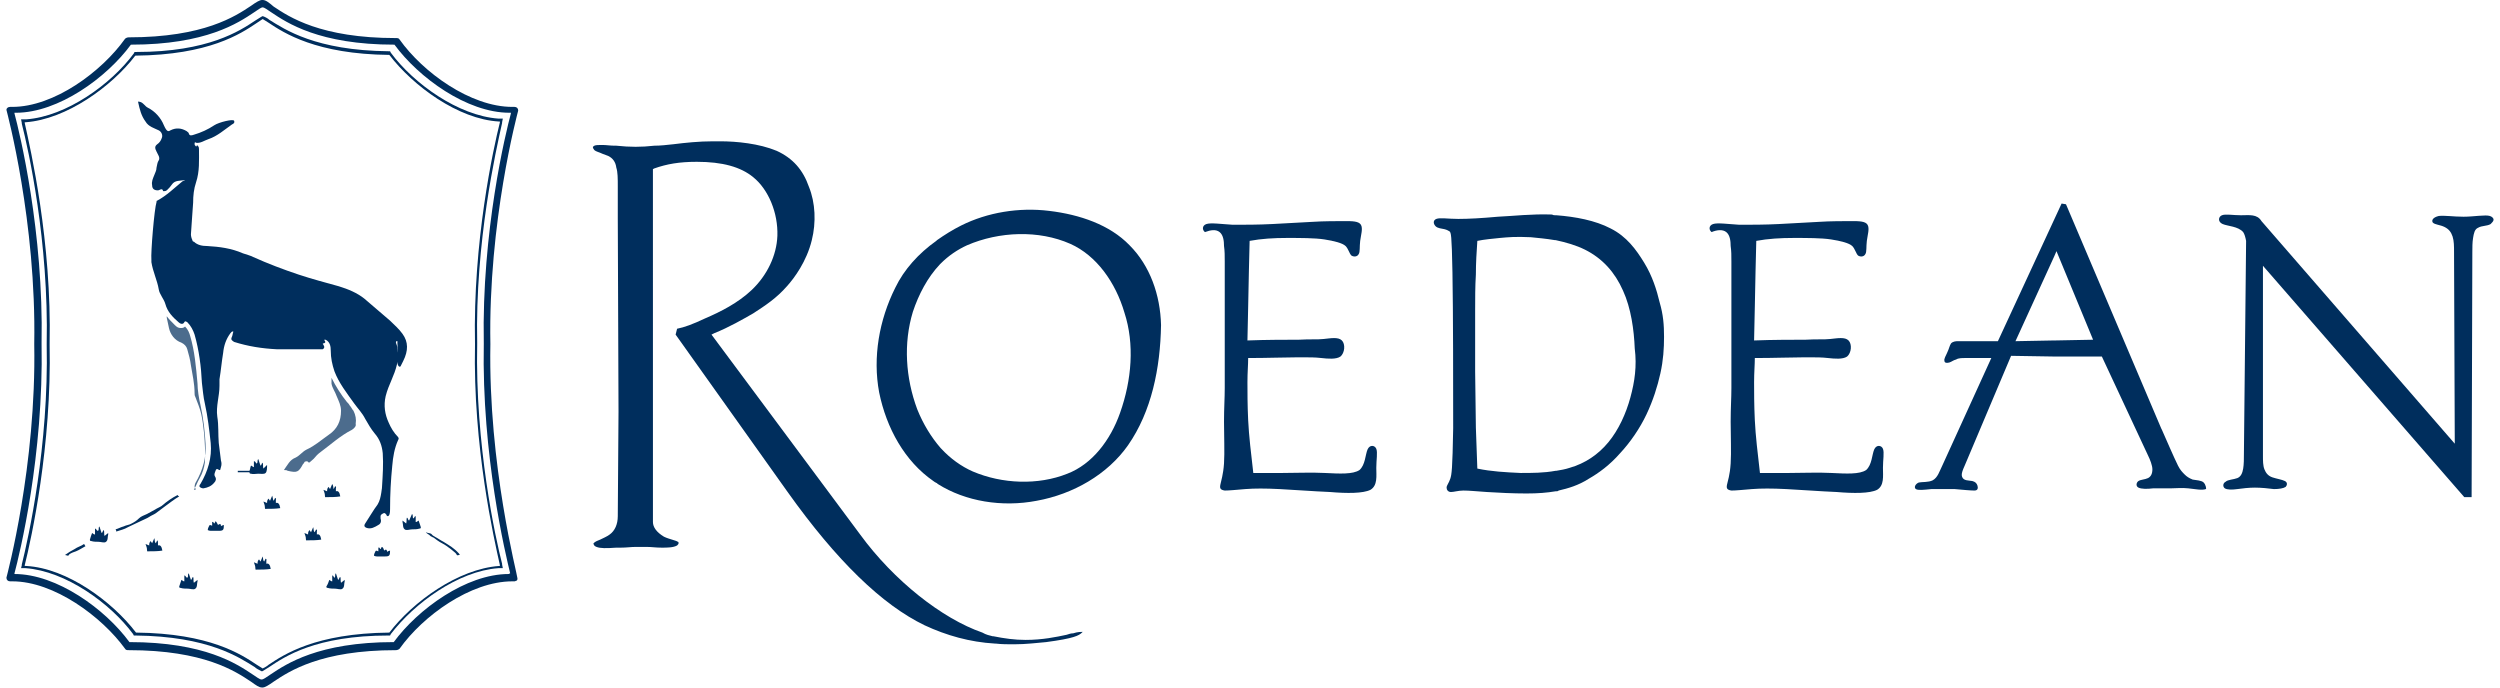 <?xml version="1.0" encoding="UTF-8"?>
<svg xmlns="http://www.w3.org/2000/svg" xmlns:xlink="http://www.w3.org/1999/xlink" version="1.1" id="Layer_2_00000020369120859509748020000015604858173535124927_" x="0px" y="0px" width="200px" height="55px" viewBox="0 0 339.7 93.9" style="enable-background:new 0 0 339.7 93.9;" xml:space="preserve">
<style type="text/css">
	.st0{fill-rule:evenodd;clip-rule:evenodd;fill:#002E5D;}
	.st1{fill:#002E5D;}
	.st2{opacity:0.7;fill:#002E5D;enable-background:new    ;}
</style>
<g>
	<path class="st0" d="M234.9,31.7c0.5,0.4,0.6,1.2,0.6,1.9c0.1,0.7,0.1,1.3,0.1,2.1c0,0.7,0,1.5,0,2.3v5.2V53c0,1.4-0.1,2.7-0.1,4.6   c0,1.9,0.1,4.2,0,5.7c-0.1,1.6-0.4,2.4-0.5,2.9s0,0.7,0.6,0.8c0.6,0,1.6-0.1,2.8-0.2c1.3-0.1,2.7-0.1,4.7,0s4.5,0.3,6.9,0.4   c2.3,0.2,4.5,0.2,5.5-0.3c1-0.6,0.8-1.9,0.8-3s0.2-2.1,0-2.6s-0.9-0.6-1.2,0.1c-0.3,0.7-0.3,2.1-1.1,2.8c-0.9,0.6-2.7,0.5-4.7,0.4   c-1.9-0.1-3.9,0-5.9,0h-3.9c-0.3-2.6-0.6-5.1-0.7-7.2c-0.1-2.1-0.1-3.9-0.1-5.2s0.1-2.4,0.1-3.3c2.6,0,5.3-0.1,6.9-0.1   c1.6,0,2.2,0,3.1,0.1c0.9,0.1,2,0.2,2.6-0.2c0.6-0.5,0.7-1.7,0.2-2.2s-1.5-0.3-2.5-0.2c-0.9,0.1-1.7,0-3.4,0.1c-1.7,0-4.3,0-7,0.1   l0.1-4.6l0.1-4.9l0.1-4.1c1.6-0.3,3.3-0.4,5.1-0.4s3.8,0,5.1,0.2s2.5,0.5,2.9,0.9s0.5,1,0.8,1.3c0.3,0.2,0.8,0.2,1-0.2   c0.2-0.3,0.1-1,0.2-1.8c0.1-0.8,0.4-1.7,0.1-2.2c-0.3-0.5-1.2-0.5-2.2-0.5s-2.9,0-4.4,0.1c-1.6,0.1-3.6,0.2-5.5,0.3   c-1.9,0.1-3.8,0.1-5.4,0.1c-1.6-0.1-3-0.3-3.6-0.1c-0.6,0.2-0.6,0.8-0.2,1.1C233.6,31.4,234.4,31.3,234.9,31.7L234.9,31.7z"></path>
	<path class="st0" d="M339.2,29.5c-0.6-0.2-2.2,0.1-3.6,0.1s-2.6-0.2-3.4-0.1c-0.8,0.2-1,0.6-0.8,0.9c0.3,0.3,1,0.3,1.6,0.6   c0.6,0.3,0.9,0.7,1.1,1.3s0.2,1.4,0.2,2.1l0.1,26.2L308,30.2c-0.6-1-1.7-0.8-2.8-0.8s-2.1-0.2-2.6,0s-0.6,0.9,0.1,1.2   c0.7,0.3,2.1,0.3,2.8,1.1c0.2,0.3,0.3,0.7,0.4,1.2L305.6,62c0,0.7,0,1.4-0.1,2s-0.3,1.1-0.8,1.3c-0.5,0.2-1.3,0.2-1.6,0.5   c-0.4,0.2-0.4,0.7-0.1,0.9c0.3,0.2,1,0.2,1.7,0.1s1.6-0.2,2.4-0.2s1.9,0.1,2.6,0.2c0.7,0,1.3-0.1,1.6-0.3c0.2-0.2,0.3-0.6-0.1-0.8   c-0.4-0.2-1.1-0.3-1.7-0.5s-0.9-0.6-1.1-1.1s-0.2-1.2-0.2-1.8v-26l27.5,31.6h1c0-1.3,0.1-33.5,0.1-33.5c0-0.6,0-1.3,0.1-1.9   c0.1-0.6,0.2-1.2,0.7-1.4c0.5-0.3,1.2-0.2,1.7-0.5c0.2-0.2,0.4-0.4,0.4-0.6S339.5,29.6,339.2,29.5L339.2,29.5z"></path>
	<path class="st0" d="M300.1,65.9c-0.3-0.3-1-0.3-1.5-0.4c-0.5-0.2-0.8-0.4-1.1-0.7c-0.3-0.3-0.6-0.6-0.9-1.2   c-0.3-0.6-0.7-1.5-1.1-2.4l-1.1-2.5l-0.1-0.2l-13-30.6l-0.6-0.1L272,46.6h-5.4c-0.3,0-0.7,0-1,0.3c-0.2,0.3-0.3,0.8-0.5,1.2   c-0.2,0.5-0.5,0.9-0.4,1.2c0,0.3,0.4,0.3,0.7,0.2c0.3-0.1,0.5-0.3,0.9-0.4c0.3-0.2,0.8-0.2,1.3-0.2h3.5l-6.7,14.7   c-0.4,0.8-0.6,1.6-1.3,2c-0.6,0.3-1.4,0.2-1.9,0.3c-0.5,0.2-0.7,0.7-0.4,0.9c0.3,0.2,1.1,0.1,2.1,0c1,0,2.1,0,3.2,0   c1.1,0.1,2.2,0.2,2.7,0.2s0.5-0.4,0.4-0.7c-0.1-0.3-0.3-0.5-0.7-0.6c-0.5-0.1-1.2,0-1.4-0.6c-0.2-0.5,0.4-1.5,0.7-2.3l6-14.2   l6.1,0.1h0.2h6.1l6.3,13.5c0.3,0.6,0.6,1.4,0.6,1.9c0,0.6-0.2,1-0.6,1.2s-1,0.2-1.3,0.4c-0.3,0.2-0.4,0.7,0,0.9   c0.4,0.2,1.2,0.2,2,0.1c0.5,0,0.9,0,1.4,0h0.1c0.3,0,0.6,0,0.9,0c0.8,0,1.5-0.1,2.4,0s1.9,0.3,2.4,0.1   C300.5,66.8,300.4,66.2,300.1,65.9L300.1,65.9z M279.8,46.5h-0.2l-5.2,0.1l5.3-11.6l0.3-0.7l5,12.1L279.8,46.5L279.8,46.5z"></path>
	<path class="st0" d="M165.7,31.7c0.5,0.4,0.6,1.2,0.6,1.9c0.1,0.7,0.1,1.3,0.1,2.1c0,0.7,0,1.5,0,2.3v5.2V53c0,1.4-0.1,2.7-0.1,4.6   c0,1.9,0.1,4.2,0,5.7c-0.1,1.5-0.4,2.4-0.5,2.9s0,0.7,0.6,0.8c0.6,0,1.6-0.1,2.8-0.2c1.3-0.1,2.7-0.1,4.7,0s4.5,0.3,6.9,0.4   c2.3,0.2,4.5,0.2,5.5-0.3c1-0.6,0.8-1.9,0.8-3s0.2-2.1,0-2.6s-0.9-0.6-1.2,0.1c-0.3,0.7-0.3,2.1-1.1,2.8c-0.9,0.6-2.7,0.5-4.7,0.4   c-1.9-0.1-3.9,0-5.9,0h-3.9c-0.3-2.6-0.6-5.1-0.7-7.2c-0.1-2.1-0.1-3.9-0.1-5.2s0.1-2.4,0.1-3.3c2.6,0,5.3-0.1,6.9-0.1   c1.6,0,2.2,0,3.1,0.1c0.9,0.1,2,0.2,2.6-0.2c0.6-0.5,0.7-1.7,0.2-2.2s-1.5-0.3-2.5-0.2c-0.9,0.1-1.7,0-3.4,0.1c-1.7,0-4.3,0-7,0.1   l0.1-4.6l0.1-4.9l0.1-4.1c1.6-0.3,3.3-0.4,5.1-0.4s3.8,0,5.1,0.2s2.5,0.5,2.9,0.9s0.5,1,0.8,1.3c0.3,0.2,0.8,0.2,1-0.2   c0.2-0.3,0.1-1,0.2-1.8c0.1-0.8,0.4-1.7,0.1-2.2c-0.3-0.5-1.2-0.5-2.2-0.5s-2.9,0-4.4,0.1c-1.6,0.1-3.6,0.2-5.5,0.3   c-1.9,0.1-3.8,0.1-5.4,0.1c-1.6-0.1-3-0.3-3.6-0.1c-0.6,0.2-0.6,0.8-0.2,1.1C164.5,31.4,165.2,31.3,165.7,31.7L165.7,31.7z"></path>
	<path class="st0" d="M225.8,41.3c-0.4-1.7-1-3.6-2.1-5.4s-2.4-3.6-4.6-4.7c-2.1-1.1-4.8-1.6-7.4-1.8h-0.1c-0.2,0-0.3,0-0.5-0.1   c-2.8-0.1-5.2,0.2-7.4,0.3c-2.2,0.2-4,0.3-5.4,0.3s-2.5-0.2-3,0s-0.4,0.7-0.1,1c0.3,0.3,0.8,0.3,1.2,0.4s0.5,0.2,0.7,0.3   c0.2,0.2,0.3,0.3,0.4,5.6c0.1,5.3,0.1,15.7,0.1,21.3c-0.1,5.6-0.2,6.3-0.4,6.9s-0.5,0.9-0.5,1.2c0,0.3,0.2,0.6,0.6,0.6   c0.4,0,1-0.2,1.7-0.2c0.8,0,1.7,0.1,3.2,0.2s3.6,0.2,5.4,0.2c1.6,0,2.8-0.1,4-0.3h0.1c0.1,0,0.2,0,0.3-0.1c1.3-0.3,2.7-0.7,4.1-1.6   c1.4-0.8,2.9-1.9,4.3-3.5c1.4-1.5,2.7-3.4,3.6-5.3c0.9-1.9,1.5-3.8,1.9-5.6s0.5-3.4,0.5-5S226.3,43,225.8,41.3L225.8,41.3z    M221.8,54.3c-0.6,2.2-1.6,4.4-3,6.1s-3.2,2.9-5.3,3.5c-0.6,0.2-1.2,0.3-1.8,0.4h-0.1c-1.6,0.3-3.2,0.3-4.8,0.3   c-2.1-0.1-4-0.2-5.9-0.6l-0.2-5.6l-0.1-7.7v-8.2c0-1.7,0-3.4,0.1-5c0-1.6,0.1-3.1,0.2-4.6c1-0.2,2.1-0.3,3.1-0.4   c1.1-0.1,2.1-0.2,4.2-0.1c1,0.1,2.1,0.2,3.3,0.4h0.1c1.4,0.3,2.8,0.7,4,1.3c2.4,1.2,4.1,3.1,5.2,5.6c1.1,2.4,1.5,5.4,1.6,7.9   C222.7,50,222.4,52.1,221.8,54.3L221.8,54.3z"></path>
	<path class="st0" d="M125.4,85.4c3,1.4,6.2,2.3,9.6,2.5h0.1c0.8,0.1,1.7,0.1,2.5,0.1c1.7,0,3.2-0.2,4.4-0.3   c3.8-0.5,4.5-0.9,4.9-1.3l0.1-0.1c-0.2,0-0.7,0-1.3,0.2c-0.3,0-0.6,0.1-0.9,0.2c-1.4,0.3-3.3,0.7-5.6,0.7c-1.5,0-2.9-0.2-4.4-0.5   h-0.1c-0.4-0.1-0.9-0.2-1.4-0.5c-5.5-1.9-12.1-7.1-16.7-13.4L96.3,45.7l0.4-0.2c2-0.8,3.9-1.9,5.3-2.7c1.7-1.1,3.2-2.1,4.6-3.7   c1-1.1,2.7-3.4,3.4-6.3c0.6-2.4,0.5-5.1-0.4-7.3c-0.8-2.3-2.2-3.9-4.4-4.9c-2.4-1-5.5-1.3-7.7-1.3c-0.3,0-0.6,0-1,0   c-1.9,0-3.8,0.2-5.4,0.4c-0.9,0.1-1.8,0.2-2.6,0.2c-1.8,0.2-3.3,0.2-5.2,0h-0.2c-0.6,0-1.2-0.1-1.7-0.1s-0.9,0-1.1,0.1   c-0.1,0.1-0.2,0.1-0.2,0.2s0.1,0.3,0.2,0.4c0.2,0.2,0.7,0.3,1.1,0.5c0.3,0.1,0.5,0.2,0.8,0.3c0.6,0.3,1,0.8,1.1,1.6   c0.2,0.6,0.2,1.5,0.2,2.6c0,1.2,0,2.8,0,4.3l0.1,26.4l-0.1,14.3c0,1.1-0.4,2-1.1,2.5c-0.4,0.3-0.9,0.5-1.3,0.7   c-0.3,0.1-0.7,0.3-0.8,0.4c-0.1,0.1-0.2,0.2-0.1,0.2c0,0.1,0.1,0.3,0.4,0.4c0.5,0.2,1.3,0.2,2.7,0.1h0.6c0.8,0,1.4-0.1,2-0.1   c0.4,0,0.8,0,1.1,0c0.2,0,0.3,0,0.5,0c0.6,0,1.2,0.1,2,0.1c0.7,0,1.6,0,2.1-0.3c0.1-0.1,0.2-0.2,0.2-0.3c0-0.1,0-0.2-0.1-0.2   c-0.1-0.1-0.5-0.2-0.8-0.3c-0.3-0.1-0.7-0.2-1.1-0.4c-1-0.6-1.5-1.3-1.5-2v-15V23.1l0.2-0.1c1.7-0.6,3.4-0.9,5.8-0.9   c3.5,0,6,0.7,7.7,2.1c2.1,1.7,3.4,4.9,3.3,8c-0.1,2.7-1.4,5.4-3.5,7.4c-1.9,1.8-4.3,3-6.4,3.9c-1.7,0.8-2.8,1.2-3.8,1.4l-0.2,0.8   l15.3,21.5C113.4,76.6,119.6,82.6,125.4,85.4L125.4,85.4z"></path>
	<path class="st0" d="M153.4,33.5c-2.7-2.8-6.8-4.2-11-4.7c-4.1-0.5-8.4,0.2-12,2c-1.2,0.6-2.3,1.3-3.3,2l-0.1,0.1   c-2.4,1.7-4.4,3.9-5.6,6.4c-2.2,4.4-3.1,9.5-2.2,14.3c1,4.9,3.5,9.4,7.4,12.1c0.1,0.1,0.3,0.2,0.5,0.3l0.1,0.1   c3.8,2.4,8.8,3.2,13.5,2.3c5-0.9,9.7-3.6,12.5-7.6c3.2-4.6,4.4-10.5,4.5-16.4C157.6,40.3,156.2,36.3,153.4,33.5L153.4,33.5z    M152.1,56.4c-1.3,3.7-3.8,7-7.2,8.3c-4,1.6-8.9,1.4-12.9-0.3c-1.6-0.7-3.1-1.8-4.3-3.1l-0.1-0.1c-1.3-1.5-2.4-3.3-3.2-5.3   c-1.6-4.3-1.9-9-0.6-13.3c0.8-2.4,2-4.7,3.7-6.5l0.1-0.1c1.1-1.1,2.3-1.9,3.6-2.5c4.4-1.9,9.8-2.1,14.1-0.2   c3.6,1.6,6.2,5.3,7.4,9.4C154.1,47,153.7,51.9,152.1,56.4L152.1,56.4z"></path>
</g>
<path class="st1" d="M66.1,47c-0.3-16.7,3.7-31.5,3.8-31.9c0-0.3-0.2-0.5-0.5-0.5l0,0c-0.1,0-0.2,0-0.3,0c-5.7,0-12.2-4.7-15.4-9.2  c-0.1-0.2-0.3-0.2-0.5-0.2c-10.3,0-14.6-2.9-16.7-4.3C35.8,0.3,35.4,0,35,0h-0.1c-0.3,0-0.8,0.3-1.5,0.8C31.3,2.2,27,5.1,16.7,5.1  c-0.2,0-0.4,0.1-0.5,0.2C13,9.8,6.5,14.6,0.8,14.6c-0.1,0-0.2,0-0.3,0l0,0C0.2,14.6,0,14.8,0,15c0.1,0.4,4.1,15.3,3.8,32  C4.1,63.6,0.1,78.5,0,78.9c0,0.3,0.2,0.5,0.5,0.5l0,0c0.1,0,0.2,0,0.3,0c5.7,0,12.2,4.8,15.4,9.2c0.1,0.2,0.3,0.2,0.5,0.2  c10.3,0,14.6,2.9,16.7,4.3c0.7,0.5,1.1,0.8,1.5,0.8H35c0.3,0,0.8-0.3,1.5-0.8c2.1-1.4,6.4-4.3,16.7-4.3c0.2,0,0.4-0.1,0.5-0.2  c3.2-4.5,9.7-9.2,15.4-9.2c0.1,0,0.2,0,0.3,0l0,0c0.1,0,0.2-0.1,0.3-0.1c0.1-0.1,0.1-0.2,0.1-0.3C69.8,78.5,65.8,63.6,66.1,47z   M68.8,78.3L68.8,78.3l-0.2,0.1c-5.8,0-12.4,4.8-15.7,9.3l0,0l0,0c-10.3,0-14.7,3-16.8,4.4c-0.6,0.4-1,0.7-1.2,0.7h-0.1  c-0.2,0-0.6-0.3-1.2-0.7c-2.1-1.4-6.5-4.4-16.8-4.4l0,0l0,0c-3.3-4.5-9.9-9.3-15.7-9.3h0v-0.1c0.7-2.6,4-16.1,3.7-31.4  c0.3-15.2-3-28.8-3.7-31.4v-0.1h0.2c5.8,0,12.4-4.8,15.7-9.3l0,0l0,0c10.3,0,14.7-3,16.8-4.4C34.4,1.3,34.8,1,35,1l0,0  c0.2,0,0.6,0.3,1.2,0.7c2.1,1.4,6.5,4.4,16.8,4.4l0,0l0,0c3.3,4.5,9.9,9.3,15.7,9.3h0.2v0.1c-0.7,2.6-4,16.1-3.7,31.4  C64.9,62.2,68.2,75.8,68.8,78.3z"></path>
<path class="st1" d="M35,2.6L35,2.6c0.2,0.1,0.6,0.4,0.8,0.5c2.1,1.4,6.5,4.3,16.5,4.4l0,0l0,0c3.2,4.2,9.4,8.8,15,9.1h0.1v0.1  C66.5,20.3,63.7,33,64,47c-0.3,14,2.6,26.6,3.4,30.2v0.1h-0.1c-5.6,0.4-11.8,4.9-15,9.1l0,0l0,0c-10.1,0.1-14.4,3-16.5,4.4  c-0.2,0.2-0.6,0.4-0.8,0.5l0,0c-0.2-0.1-0.6-0.4-0.8-0.5c-2.1-1.4-6.4-4.3-16.5-4.4l0,0l0,0c-3.2-4.2-9.4-8.8-15-9.1H2.5v-0.1  C3.4,73.6,6.2,60.9,5.9,47c0.3-14-2.6-26.6-3.4-30.2v-0.1h0.1c5.6-0.4,11.8-4.9,15-9.1l0,0l0,0c10.1-0.1,14.4-3,16.5-4.4  C34.4,3,34.7,2.8,35,2.6L35,2.6 M35,2.2l-0.2,0.1l0,0c-0.2,0.1-0.6,0.4-0.8,0.5c-2.1,1.4-6.4,4.3-16.3,4.3h-0.2l-0.1,0.2l0,0  c-3.1,4.2-9.2,8.6-14.7,9H2.5H2l0.1,0.5v0.1C3,20.4,5.8,33,5.5,47l0,0l0,0C5.8,60.9,3,73.5,2.1,77.1v0.1L2,77.6h0.5h0.1  c5.5,0.4,11.6,4.8,14.7,9l0,0l0.1,0.2h0.2c10,0.1,14.2,3,16.3,4.3c0.2,0.2,0.6,0.4,0.8,0.5l0,0l0.2,0.1l0.2-0.1l0,0  c0.2-0.1,0.6-0.4,0.8-0.5c2.1-1.4,6.3-4.3,16.3-4.3h0.2l0.1-0.2l0,0c3.2-4.2,9.2-8.6,14.7-9h0.1h0.5l-0.1-0.5V77  c-0.9-3.5-3.7-16.2-3.4-30.1l0,0l0,0C64,33,66.9,20.4,67.7,16.8v-0.1l0.1-0.5h-0.5h-0.1c-5.5-0.4-11.6-4.8-14.7-9l0,0L52.4,7h-0.2  C42.2,6.9,38,4,35.9,2.7C35.7,2.5,35.3,2.3,35,2.2L35,2.2L35,2.2L35,2.2L35,2.2z"></path>
<path class="st1" d="M49.8,69.1L49.8,69.1L49.8,69.1z"></path>
<path class="st1" d="M56.3,71.1c-0.2,0.1-0.2,0.2-0.4,0.2v-0.8c-0.2,0-0.2,0.3-0.3,0.3c-0.2-0.1,0-0.4-0.2-0.6L55,71.1  c-0.2-0.1-0.1-0.3-0.3-0.4c-0.1,0.2,0,0.5-0.1,0.8l-0.5-0.4c0,0.1,0,0.1,0,0.2c0.1,0.3,0,0.8,0.3,1c0.2,0.2,0.7,0,1,0s0.7,0,1-0.1  c0.2,0,0.2-0.1,0.2-0.2C56.5,71.7,56.4,71.4,56.3,71.1L56.3,71.1z"></path>
<path class="st1" d="M11.7,72.8c0.2,0.1,0.2,0.2,0.4,0.2v-0.8c0.2,0,0.2,0.3,0.4,0.3c0.2-0.1,0-0.4,0.2-0.6l0.3,0.9  c0.2-0.1,0.1-0.3,0.3-0.4c0.1,0.2,0,0.5,0.1,0.8l0.5-0.4c0,0.1,0,0.1,0,0.2c-0.1,0.3,0,0.8-0.3,1c-0.2,0.2-0.7,0-1,0s-0.7,0-1-0.1  c-0.2,0-0.2-0.1-0.2-0.2C11.5,73.3,11.6,73.1,11.7,72.8L11.7,72.8z"></path>
<g>
	<path class="st1" d="M44.1,79.2c0.2,0.1,0.2,0.2,0.4,0.2v-0.8c0.2,0,0.2,0.3,0.3,0.3c0.2-0.1,0-0.4,0.2-0.6l0.3,0.9   c0.2-0.1,0.1-0.3,0.3-0.4c0.1,0.2,0,0.5,0.1,0.8l0.5-0.4c0,0.1,0,0.1,0,0.2c-0.1,0.3,0,0.8-0.3,1c-0.2,0.2-0.7,0-1,0s-0.7,0-1-0.1   c-0.2,0-0.2-0.1-0.2-0.2C43.9,79.8,44,79.5,44.1,79.2L44.1,79.2z"></path>
	<path class="st1" d="M23.9,79.2c0.2,0.1,0.2,0.2,0.4,0.2v-0.8c0.2,0,0.2,0.3,0.4,0.3c0.2-0.1,0-0.4,0.2-0.6l0.3,0.9   c0.2-0.1,0.1-0.3,0.3-0.4c0.1,0.2,0,0.5,0.1,0.8l0.5-0.4c0,0.1,0,0.1,0,0.2c-0.1,0.3,0,0.8-0.3,1c-0.2,0.2-0.7,0-1,0s-0.7,0-1-0.1   c-0.2,0-0.2-0.1-0.2-0.2C23.7,79.8,23.8,79.5,23.9,79.2L23.9,79.2z"></path>
</g>
<path class="st1" d="M35.6,63.5L35.1,64c-0.1-0.3,0-0.5-0.1-0.8c-0.2,0.1-0.1,0.3-0.3,0.4l-0.3-0.9c-0.2,0.2,0,0.4-0.2,0.6  c-0.2,0-0.1-0.3-0.4-0.3v0.8c-0.2,0-0.2-0.2-0.4-0.2c-0.1,0.2-0.1,0.5-0.2,0.7c-0.5,0-1.1,0-1.6,0c0,0.1,0,0.1,0,0.2  c0.5,0,1,0,1.6,0c0,0.1,0,0.2,0.2,0.2c0.3,0.1,0.7,0,1,0s0.8,0.1,1-0.1S35.6,63.9,35.6,63.5C35.6,63.6,35.6,63.6,35.6,63.5z"></path>
<path class="st1" d="M44.7,66.8l0.2-0.4c0.2,0.1,0.1,0.2,0.1,0.3c0,0.1,0,0.2,0,0.4c0.3-0.1,0.5,0.1,0.6,0.7  c-0.6,0.1-1.3,0.1-1.9,0.1c-0.1,0-0.2,0.1-0.2-0.2c0-0.3-0.1-0.5-0.2-0.8l0.5,0.2c0-0.2,0-0.4,0.2-0.6l0.2,0.3l0.3-0.7  C44.7,66.4,44.6,66.6,44.7,66.8L44.7,66.8z"></path>
<path class="st1" d="M20.4,74.2l0.2-0.4c0.1,0.1,0.1,0.2,0.1,0.3c0,0.1,0,0.2,0,0.4c0.3-0.1,0.5,0.1,0.6,0.7  c-0.6,0.1-1.3,0.1-1.9,0.1c-0.1,0-0.2,0.1-0.2-0.2c0-0.3-0.1-0.5-0.2-0.8l0.5,0.2c0-0.2,0-0.4,0.2-0.6l0.2,0.3l0.3-0.7  C20.3,73.8,20.2,74,20.4,74.2L20.4,74.2z"></path>
<path class="st1" d="M42.1,72.7l0.2-0.4c0.2,0.1,0.1,0.2,0.1,0.3c0,0.1,0,0.2,0,0.4c0.3-0.1,0.5,0.1,0.6,0.7  c-0.6,0.1-1.3,0.1-1.9,0.1c-0.1,0-0.2,0.1-0.2-0.2c0-0.3-0.1-0.5-0.2-0.8l0.5,0.2c0-0.2,0-0.4,0.2-0.6l0.2,0.3l0.3-0.7  C42,72.3,41.9,72.5,42.1,72.7L42.1,72.7z"></path>
<path class="st1" d="M36.5,68.4l0.2-0.4c0.2,0.1,0.1,0.2,0.1,0.3c0,0.1,0,0.2,0,0.4c0.3-0.1,0.5,0.1,0.6,0.7  c-0.6,0.1-1.3,0.1-1.9,0.1c-0.1,0-0.2,0.1-0.2-0.2c0-0.3-0.1-0.5-0.2-0.8l0.5,0.2c0-0.2,0-0.4,0.2-0.6l0.2,0.3l0.3-0.7  C36.4,68,36.4,68.3,36.5,68.4L36.5,68.4z"></path>
<path class="st1" d="M35.2,76.7l0.2-0.4c0.2,0.1,0.1,0.2,0.1,0.3c0,0.1,0,0.2,0,0.4c0.3-0.1,0.5,0.1,0.6,0.7  c-0.6,0.1-1.3,0.1-1.9,0.1c-0.1,0-0.2,0.1-0.2-0.2c0-0.3-0.1-0.5-0.2-0.8l0.5,0.2c0-0.2,0-0.4,0.2-0.6l0.2,0.3L35,76  C35.1,76.3,35,76.5,35.2,76.7L35.2,76.7z"></path>
<path class="st1" d="M29.7,71.7c0,0.7-0.1,0.8-0.7,0.8c-0.4,0-0.7,0-1.1,0c-0.2,0-0.4-0.1-0.4-0.1c0-0.2,0.1-0.4,0.2-0.6  s0.3,0,0.4,0v-0.5c0.2-0.1,0.2,0.2,0.3,0.2c0.1-0.1,0.1-0.3,0.2-0.3c0.1,0.1,0.2,0.3,0.3,0.5c0.4-0.3,0.4,0,0.4,0.2  C29.3,71.8,29.7,71.7,29.7,71.7z"></path>
<path class="st1" d="M52.4,75.2c0,0.7-0.1,0.8-0.7,0.8c-0.4,0-0.7,0-1.1,0c-0.2,0-0.4-0.1-0.4-0.1c0-0.2,0.1-0.4,0.2-0.6  c0.1-0.2,0.3,0,0.4,0v-0.5C51,74.7,51,75,51.1,75c0.1-0.1,0.1-0.3,0.2-0.3c0.2,0.1,0.2,0.3,0.3,0.5c0.3-0.3,0.4,0,0.4,0.2  C52,75.3,52.4,75.2,52.4,75.2z"></path>
<path class="st1" d="M61.8,75.6c-0.6-0.7-1.3-1.1-2.1-1.6c-0.4-0.2-0.8-0.5-1.2-0.7c-0.1-0.1-0.2-0.1-0.3-0.2c0,0-0.1-0.1-0.2-0.2  c-0.2-0.1-0.5-0.1-0.7-0.2c0,0.1,0.4,0.3,0.5,0.4s0.2,0.2,0.3,0.2c0.1,0.1,0.2,0.1,0.2,0.1c0.4,0.3,0.8,0.6,1.2,0.8s0.8,0.5,1.2,0.8  c0.2,0.2,0.4,0.3,0.6,0.5c0.1,0.1,0.2,0.2,0.2,0.3c0.1,0.1,0.2,0,0.4,0C61.9,75.7,61.9,75.7,61.8,75.6  C61.5,75.2,61.9,75.7,61.8,75.6L61.8,75.6z"></path>
<path class="st1" d="M10.6,74.3c-0.4,0.3-0.9,0.4-1.3,0.7c-0.4,0.2-0.9,0.5-1.3,0.8c0.1,0,0.3,0.1,0.4,0.1c0.1,0,0.1-0.1,0.2-0.2  c0.3-0.2,0.6-0.3,0.9-0.4c0.5-0.2,0.9-0.5,1.3-0.7C10.7,74.5,10.7,74.4,10.6,74.3C10.4,74.4,10.7,74.4,10.6,74.3L10.6,74.3z"></path>
<path class="st1" d="M23.4,67.6c-0.8,0.4-1.5,0.9-2.2,1.5c-0.3,0.2-0.6,0.3-0.9,0.5c-0.4,0.2-0.7,0.4-1.1,0.6s-0.8,0.3-1.1,0.6  s-0.6,0.5-1,0.7c-0.3,0.2-0.7,0.2-1.1,0.4c-0.4,0.1-0.7,0.3-1.1,0.4c0.1,0.1,0.1,0.2,0.1,0.3c0.6-0.2,1.1-0.3,1.6-0.6  c0.6-0.3,1.3-0.6,1.9-0.9c0.4-0.2,0.7-0.3,1-0.5s0.6-0.3,0.9-0.5c0.4-0.3,0.8-0.6,1.2-0.9c0.7-0.5,1.3-1,2-1.4  C23.4,67.7,23.4,67.7,23.4,67.6C23.2,67.7,23.4,67.7,23.4,67.6L23.4,67.6z"></path>
<path class="st2" d="M47.4,56.1L47.4,56.1c-0.2-0.2-0.3-0.5-0.5-0.7c-0.1-0.2-0.2-0.3-0.4-0.5c-0.8-1-1.5-2.1-2.1-3.3  c0,0.4,0,0.7,0,0.8c0.1,0.6,0.5,1.1,0.7,1.7c0.3,0.7,0.6,1.3,0.6,2c0,1.4-0.5,2.5-1.7,3.3c-1,0.7-1.9,1.5-3,2  c-0.6,0.3-0.9,0.8-1.5,1.1c-0.8,0.3-1.1,1-1.6,1.7c0.2,0,0.4,0,0.5,0.1c1.3,0.3,1.5,0.2,2.1-0.9c0.1-0.1,0.2-0.2,0.2-0.3  c0.1-0.1,0.4-0.1,0.4-0.1c0.3,0.4,0.4,0,0.6-0.1c0.4-0.3,0.6-0.7,1-1c1.5-1.1,2.9-2.4,4.5-3.2c0.3-0.2,0.6-0.5,0.5-0.8  C47.8,57.3,47.7,56.7,47.4,56.1L47.4,56.1z"></path>
<g>
	<path class="st1" d="M49.9,46.2c-0.3,0-0.5-0.1-0.6-0.2c-0.2-0.1-0.2-0.2-0.2-0.5c0.1-0.2,0.2-0.3,0.4-0.2c0.4,0.2,0.5,0,0.5-0.3   c0-0.2,0-0.4,0.2-0.5c0.2,0,0.4,0.1,0.5,0.3c0.1,0.3,0.3,0.5,0.2,0.8C50.6,46.1,50.2,46.1,49.9,46.2z"></path>
	<path class="st1" d="M41,40.4c-0.2,0-0.4-0.1-0.6-0.2c-0.2-0.2-0.2-0.4,0-0.5c0.2-0.2,0.4-0.3,0.4-0.6s0.2-0.4,0.5-0.4   c0.2,0,0.3,0,0.2,0.2s0,0.4,0.1,0.6C41.9,39.8,41.5,40.4,41,40.4L41,40.4z"></path>
	<path class="st1" d="M45,40.2c0,0.4-0.2,0.7-0.6,0.9c-0.2,0.1-0.9-0.3-0.9-0.6c0-0.1,0-0.3,0-0.4c0-0.1,0-0.2,0.1-0.2   c0.3,0,0.5-0.1,0.7-0.3C44.6,39.5,45,39.8,45,40.2z"></path>
	<path class="st1" d="M47.5,45.4c-0.2,0-0.4-0.1-0.5-0.3s0.1-0.2,0.1-0.4c0.1-0.1,0.2-0.3,0.2-0.4c0.1-0.3,0.4-0.4,0.7-0.4   s0.5,0.2,0.6,0.5c0,0.1,0.1,0.1,0,0.2C48.3,44.9,48,45.2,47.5,45.4L47.5,45.4z"></path>
	<path class="st1" d="M46.4,42c-0.3,0-0.4-0.1-0.5-0.3s0.1-0.3,0.2-0.4c0.2-0.1,0.4-0.2,0.3-0.6c0-0.2,0.2-0.3,0.3-0.3   c0.2,0,0.3,0,0.3,0.2c0.1,0.4,0.5,0.7,0.2,1.1C47,42,46.7,41.9,46.4,42L46.4,42z"></path>
	<path class="st1" d="M39.1,38.7c0,0.4-0.6,0.9-1,0.9c-0.1,0-0.5-0.7-0.5-0.8c0-0.3,0.2-0.3,0.5-0.3c0.1,0,0.2,0,0.3-0.1   c0.1-0.2,0.3-0.3,0.5-0.2C39,38.2,39,38.5,39.1,38.7L39.1,38.7z"></path>
	<path class="st1" d="M41.8,42.2c-0.3,0-0.6,0.1-0.6-0.4S41.5,41,42,41c0.4,0,0.7,0.2,0.7,0.5C42.6,42,42.4,42.2,41.8,42.2   L41.8,42.2z"></path>
	<path class="st1" d="M35.8,39.7c-0.3,0-0.7-0.3-0.7-0.5c0-0.3,0.4-0.7,0.8-0.7c0.5,0,0.7,0.2,0.7,0.5S36.2,39.7,35.8,39.7z"></path>
	<path class="st1" d="M50.1,43.2c0.1,0.3-0.1,0.6-0.4,0.7c-0.3,0.1-0.6-0.1-0.8-0.3c-0.2-0.3-0.1-0.5,0.2-0.6c0.1,0,0.3-0.1,0.4-0.2   c0.1-0.2,0.2-0.3,0.4-0.2S50.2,42.8,50.1,43.2C50.1,43,50.1,43.1,50.1,43.2L50.1,43.2z"></path>
	<path class="st1" d="M43.5,42.4c0-0.3,0.1-0.4,0.4-0.4c0.2,0,0.3,0,0.5,0c0.3,0,0.5,0.2,0.4,0.5s-0.5,0.7-0.8,0.6   C43.8,43.1,43.5,42.8,43.5,42.4L43.5,42.4z"></path>
	<path class="st1" d="M37.4,40.6c0,0.2,0.1,0.2,0.1,0.2c0,0.8,0,0.7-0.8,0.9c-0.2,0-0.3,0-0.3-0.2c-0.1-0.3-0.1-0.6,0.1-0.8   c0.1-0.1,0.3-0.3,0.5,0C37,40.8,37.2,41,37.4,40.6L37.4,40.6z"></path>
	<path class="st1" d="M45.8,44.3c-0.2,0-0.2,0-0.3,0C45.3,44.2,45,44.2,45,44s0.3-0.2,0.4-0.3c0.1-0.1,0.3-0.1,0.4-0.2   c0.3-0.3,0.7-0.2,0.9,0.3c0.1,0.2,0,0.3-0.2,0.3C46.3,44.2,46,44.3,45.8,44.3L45.8,44.3z"></path>
	<path class="st1" d="M39.2,40.5c0.3,0,0.5,0.1,0.7,0.1c0.1,0,0.3,0,0.3,0.2s-0.1,0.3-0.2,0.4c-0.2,0.1-0.4,0.2-0.6,0.3   c-0.2,0.1-0.4,0-0.5-0.1c-0.2-0.2-0.2-0.5-0.1-0.7C38.9,40.5,39.1,40.5,39.2,40.5L39.2,40.5z"></path>
	<path class="st1" d="M31.5,36.7c-0.1-0.4,0.1-0.5,0.5-0.5c0.3,0,0.6,0.4,0.6,0.6c0,0.3-0.3,0.5-0.7,0.5   C31.6,37.3,31.5,37.2,31.5,36.7L31.5,36.7z"></path>
	<path class="st1" d="M50.8,47.8c0,0.3-0.3,0.6-0.6,0.6c-0.2,0-0.5-0.1-0.5-0.4c0-0.4,0.3-0.8,0.5-0.8   C50.5,47.1,50.8,47.5,50.8,47.8L50.8,47.8z"></path>
	<path class="st1" d="M51.9,45.4c-0.1-0.5,0.2-0.8,0.5-0.8s0.4,0.2,0.4,0.5s-0.4,0.8-0.7,0.8C51.7,45.8,51.9,45.5,51.9,45.4z"></path>
	<path class="st1" d="M34.7,37.5c-0.2-0.1-0.6,0.1-0.6-0.4s0.4-0.3,0.7-0.4c0.2-0.1,0.7,0.4,0.6,0.5C35.2,37.5,34.9,37.4,34.7,37.5   L34.7,37.5z"></path>
	<path class="st1" d="M33.3,39.4c0-0.2,0-0.3,0-0.5s0.2-0.3,0.3-0.2c0.3,0.2,0.4,1,0.1,1.2c-0.1,0.1-0.3,0.2-0.4,0.1   c-0.1,0,0-0.2,0-0.3C33.3,39.6,33.3,39.5,33.3,39.4L33.3,39.4L33.3,39.4z"></path>
	<path class="st1" d="M30.3,35.6c-0.6,0-0.6,0-0.6-0.6c0-0.3,0.2-0.3,0.4-0.3c0.3,0.1,0.5,0.3,0.6,0.6   C30.8,35.7,30.4,35.5,30.3,35.6z"></path>
	<path class="st1" d="M51.9,47.3c0,0.3,0,0.5-0.3,0.5s-0.3-0.2-0.3-0.5s0-0.7,0.3-0.7C51.9,46.8,51.9,47.2,51.9,47.3L51.9,47.3z"></path>
	<path class="st1" d="M51.4,49.4c-0.2,0-0.5-0.1-0.4-0.3c0-0.3,0.3-0.4,0.7-0.4c0.2,0,0.3,0,0.3,0.2C52,49.1,51.7,49.4,51.4,49.4   L51.4,49.4z"></path>
	<path class="st1" d="M52.3,47.4c0.1-0.2-0.1-0.4,0.2-0.4c0.4,0,0.3,0.4,0.3,0.6c0,0.2,0,0.4-0.3,0.3C52.1,47.9,52.3,47.6,52.3,47.4   L52.3,47.4z"></path>
	<path class="st1" d="M39.7,43.4c-0.3,0-0.3-0.3-0.4-0.5c0-0.1,0.2-0.2,0.3-0.2c0.2,0,0.4,0.1,0.4,0.4C40.1,43.3,40,43.4,39.7,43.4z   "></path>
	<path class="st1" d="M48.1,41.8c0-0.2,0-0.4,0.3-0.3c0.2,0.1,0.5,0.1,0.5,0.4c0,0.4-0.3,0.2-0.5,0.2C48.2,42.2,48.1,42,48.1,41.8z"></path>
	<path class="st1" d="M40.9,42.9c0.2,0,0.4,0,0.4,0.2s-0.1,0.4-0.3,0.4s-0.4-0.1-0.4-0.4C40.5,42.9,40.7,42.9,40.9,42.9L40.9,42.9z"></path>
	<path class="st1" d="M40.1,38.1c0.2,0,0.3,0.2,0.3,0.3s-0.1,0.3-0.3,0.3s-0.3-0.1-0.3-0.3C39.8,38.4,39.8,38.2,40.1,38.1L40.1,38.1   z"></path>
	<path class="st1" d="M28,34c0.2,0,0.4,0.1,0.4,0.3s-0.2,0.2-0.4,0.2c-0.2,0-0.3-0.2-0.3-0.3C27.6,34,27.8,34,28,34L28,34z"></path>
	<path class="st1" d="M36.7,37.3c0-0.1,0.1-0.3,0.2-0.2c0.2,0,0.5,0.2,0.5,0.4s-0.3,0.1-0.5,0.1C36.8,37.6,36.7,37.5,36.7,37.3z"></path>
	<path class="st1" d="M51.9,50.7c-0.2-0.1-0.2-0.2-0.2-0.4S51.8,50,52,50s0.2,0.1,0.2,0.3C52.2,50.6,52,50.6,51.9,50.7z"></path>
	<path class="st1" d="M50.6,49.9c0.1,0,0.1,0.1,0.1,0.2c0,0.2-0.1,0.2-0.2,0.2s-0.1,0-0.1-0.1C50.4,50.1,50.5,50,50.6,49.9   L50.6,49.9z"></path>
</g>
<path class="st1" d="M22.8,23.9c0-0.4,0.2-0.7,0.5-0.9c0.2-0.3,0.4-0.6,0.5-1c0.1-0.5,0.3-0.7,0.9-0.7c0.2,0,0.4-0.2,0.5,0  S25.1,21.8,25,22c-0.2,0.4-0.5,0.5-0.9,0.6c-0.3,0.1-0.4,0.2-0.5,0.5C23.4,23.3,23,23.6,22.8,23.9L22.8,23.9z"></path>
<path class="st1" d="M24.8,24.2l0.3-0.3C25,24.1,24.9,24.2,24.8,24.2z"></path>
<path class="st1" d="M24.4,22c-0.1,0-0.1,0.1-0.2,0.1s-0.1-0.1-0.1-0.2s0.1-0.1,0.1-0.1C24.3,21.9,24.3,22,24.4,22z"></path>
<path class="st1" d="M54.1,45.6c-0.5-0.7-1.1-1.2-1.7-1.8c-1.2-1-2.3-2-3.5-3c-1-0.8-2.2-1.3-3.5-1.7c-1.8-0.5-3.7-1-5.5-1.6  c-2.1-0.7-4.2-1.5-6.2-2.4c-0.1-0.1-1.1-0.4-1.4-0.5c-1.6-0.7-3.2-0.9-4.9-1c-0.6,0-1.3-0.1-1.8-0.6c0,0,0,0-0.1,0  c0,0-0.1-0.1-0.1-0.2c-0.1-0.2-0.2-0.5-0.2-0.8c0.1-1.8,0.3-4,0.3-4.3c0-1,0.1-1.9,0.4-2.8c0.5-1.5,0.4-3,0.4-4.5  c0-0.1,0-0.3-0.1-0.4c0-0.1-0.2-0.2-0.2-0.1c-0.1,0.2-0.1,0.1-0.2,0s-0.1-0.1-0.1-0.3s0.1-0.2,0.2-0.1c0.6,0.1,1.1-0.3,1.7-0.5  c1.2-0.4,2.2-1.3,3.2-2c0.2-0.1,0.4-0.2,0.3-0.5s-2.1,0.2-2.7,0.6c-0.9,0.6-1.8,1-2.8,1.3c-0.3,0.1-0.6,0.2-0.7-0.2  c0-0.1-0.2-0.2-0.3-0.3c-0.7-0.4-1.4-0.5-2.2-0.1c-0.3,0.2-0.5,0.2-0.9-0.7c-0.4-1-1.2-1.9-2.2-2.4c-0.4-0.2-0.6-0.7-1.1-0.8  c-0.1,0-0.3-0.1-0.2,0.1c0.2,0.9,0.4,1.8,1,2.6c0.4,0.7,1.2,0.9,1.8,1.2c0.4,0.2,0.6,0.7,0.4,1.1c-0.1,0.3-0.3,0.6-0.6,0.8  c-0.4,0.3-0.3,0.6-0.1,1c0.1,0.2,0.2,0.4,0.3,0.6c0.1,0.2,0.1,0.5,0,0.6c-0.2,0.3-0.2,0.6-0.3,1c0,0.4-0.2,0.7-0.3,1  c-0.2,0.5-0.4,0.9-0.3,1.4c0,0.5,0.3,0.7,0.8,0.7c0.2,0,0.6-0.4,0.7,0.1h0.2c0.2,0,0.3-0.1,0.4-0.2c0.2-0.2,0.4-0.4,0.6-0.7  c0.4-0.6,1.1-0.5,1.8-0.6c-0.1,0.1-0.3,0.1-0.4,0.2c-1.1,0.9-2.1,1.9-3.4,2.6c-0.1,0-0.1,0.1-0.1,0.2c-0.3,0.9-0.8,6.9-0.7,7.9l0,0  c0,0.1,0,0.2,0,0.3c0.2,1.3,0.8,2.5,1,3.7c0.1,0.7,0.7,1.3,0.9,2c0.3,1.1,1,1.8,1.8,2.5c0.2,0.2,0.6,0.4,0.8,0  c0.1-0.2,0.2-0.1,0.4,0c0.5,0.5,0.8,1.1,1,1.7c0.6,2.1,0.9,4.4,1,6.6c0.1,0.8,0.2,2,0.4,2.8c0.4,1.8,0.6,3.6,0.8,5.4  c0.2,2-0.4,3.9-1.4,5.6c-0.1,0.1-0.2,0.3-0.1,0.4s0.3,0.2,0.5,0.2c0.6-0.1,1.1-0.3,1.5-0.8c0.2-0.2,0.3-0.5,0.1-0.8  c-0.2-0.3,0-0.6,0.1-0.9c0-0.1,0.2-0.2,0.3-0.1c0.4,0.3,0.3-0.1,0.4-0.3c0.1-0.3,0.1-0.6,0-0.9c-0.1-0.8-0.2-1.6-0.3-2.4  c-0.1-1.2,0-2.4-0.2-3.6c-0.2-1.4,0.3-2.8,0.3-4.2c0-0.3,0-0.6,0-0.9c0.2-1.2,0.3-2.4,0.5-3.6c0.1-1,0.4-1.9,1-2.7  c0.1-0.1,0.2-0.3,0.4-0.2c-0.1,0.2-0.1,0.5-0.2,0.7c-0.2,0.4,0,0.5,0.3,0.7c1.9,0.6,3.8,0.9,5.8,1c0,0,0,0,0.1,0c2,0,4.1,0,6.1,0  c0,0,0,0,0.1,0c0.2-0.1,0.3-0.3,0.1-0.6c0,0-0.2-0.2,0-0.2c0.5-0.1,0.1-0.4,0.1-0.5c0,0,0,0,0.1,0h0.1c0.6,0.3,0.7,0.9,0.7,1.5  c0,1,0.2,1.9,0.5,2.8c0.6,1.6,1.7,3,2.7,4.4c0.5,0.7,1.1,1.3,1.5,2.1c0.4,0.7,0.8,1.4,1.3,2c0.7,0.8,1,1.7,1.1,2.7  c0.1,1.5,0,3-0.1,4.6c0,0.3-0.1,0.6-0.1,0.8c-0.1,0.6-0.2,1.1-0.5,1.6c-0.6,0.8-1.1,1.7-1.7,2.6c-0.2,0.3-0.1,0.5,0.2,0.6  c0.6,0.2,1.1-0.1,1.6-0.4c0.4-0.2,0.4-0.6,0.3-0.9c0-0.1,0-0.2,0-0.3c0-0.2,0.2-0.3,0.4-0.4s0.3,0.1,0.4,0.2c0,0.1,0.1,0.2,0.2,0.2  c0.1,0,0.2-0.2,0.2-0.2c0.1-0.3,0.1-0.5,0.1-0.8c0-2,0.1-3.9,0.3-5.9c0.1-1.2,0.3-2.4,0.8-3.5c0.1-0.2,0.1-0.2,0-0.4  c-0.6-0.6-1-1.3-1.3-2c-0.5-1.1-0.7-2.3-0.4-3.6c0.2-0.8,0.5-1.5,0.8-2.2c0.6-1.4,1.1-2.8,0.8-4.3c0-0.3-0.1-0.5-0.2-0.8  c0-0.1,0-0.2,0.1-0.2c0.2,0,0.1,0.1,0.1,0.2c0,0.8,0.2,1.7,0,2.5c0,0.2,0,0.4,0.1,0.6c0.1,0.2,0.3,0.3,0.4,0  c0.1-0.2,0.2-0.4,0.3-0.6C54.9,47.9,54.9,46.7,54.1,45.6L54.1,45.6z"></path>
<path class="st2" d="M25.8,66C25.8,66,25.9,66,25.8,66c1.1-1.9,1.5-3.6,1.4-5.4c-0.1-1.7-0.3-3.5-0.7-5.3c-0.2-0.8-0.4-2.1-0.4-2.9  c-0.2-2.3-0.4-4.5-1-6.5c-0.1-0.4-0.3-0.9-0.7-1.3c-0.2,0.2-0.4,0.2-0.6,0.2c-0.3,0-0.5-0.1-0.8-0.4c-0.4-0.4-0.8-0.8-1.1-1.2v0.2  c0.1,0.5,0.2,0.9,0.3,1.4c0.2,0.9,0.8,1.7,1.7,2c0.4,0.2,0.7,0.5,0.8,0.9c0.2,0.7,0.4,1.4,0.5,2.2c0.2,1.2,0.5,2.5,0.5,3.8  c0,0.2,0,0.3,0.1,0.5c0.3,0.8,0.6,1.5,0.8,2.3c0.2,0.9,0.3,1.8,0.4,2.7c0.1,1.3,0.2,2.7,0.1,4c-0.1,0.7-0.3,1.4-0.7,2.1  c-0.3,0.5-0.5,1.1-0.8,1.6l0,0c0.1,0,0.2,0,0.3-0.1C25.6,66.6,25.7,66.3,25.8,66L25.8,66z"></path>
</svg>